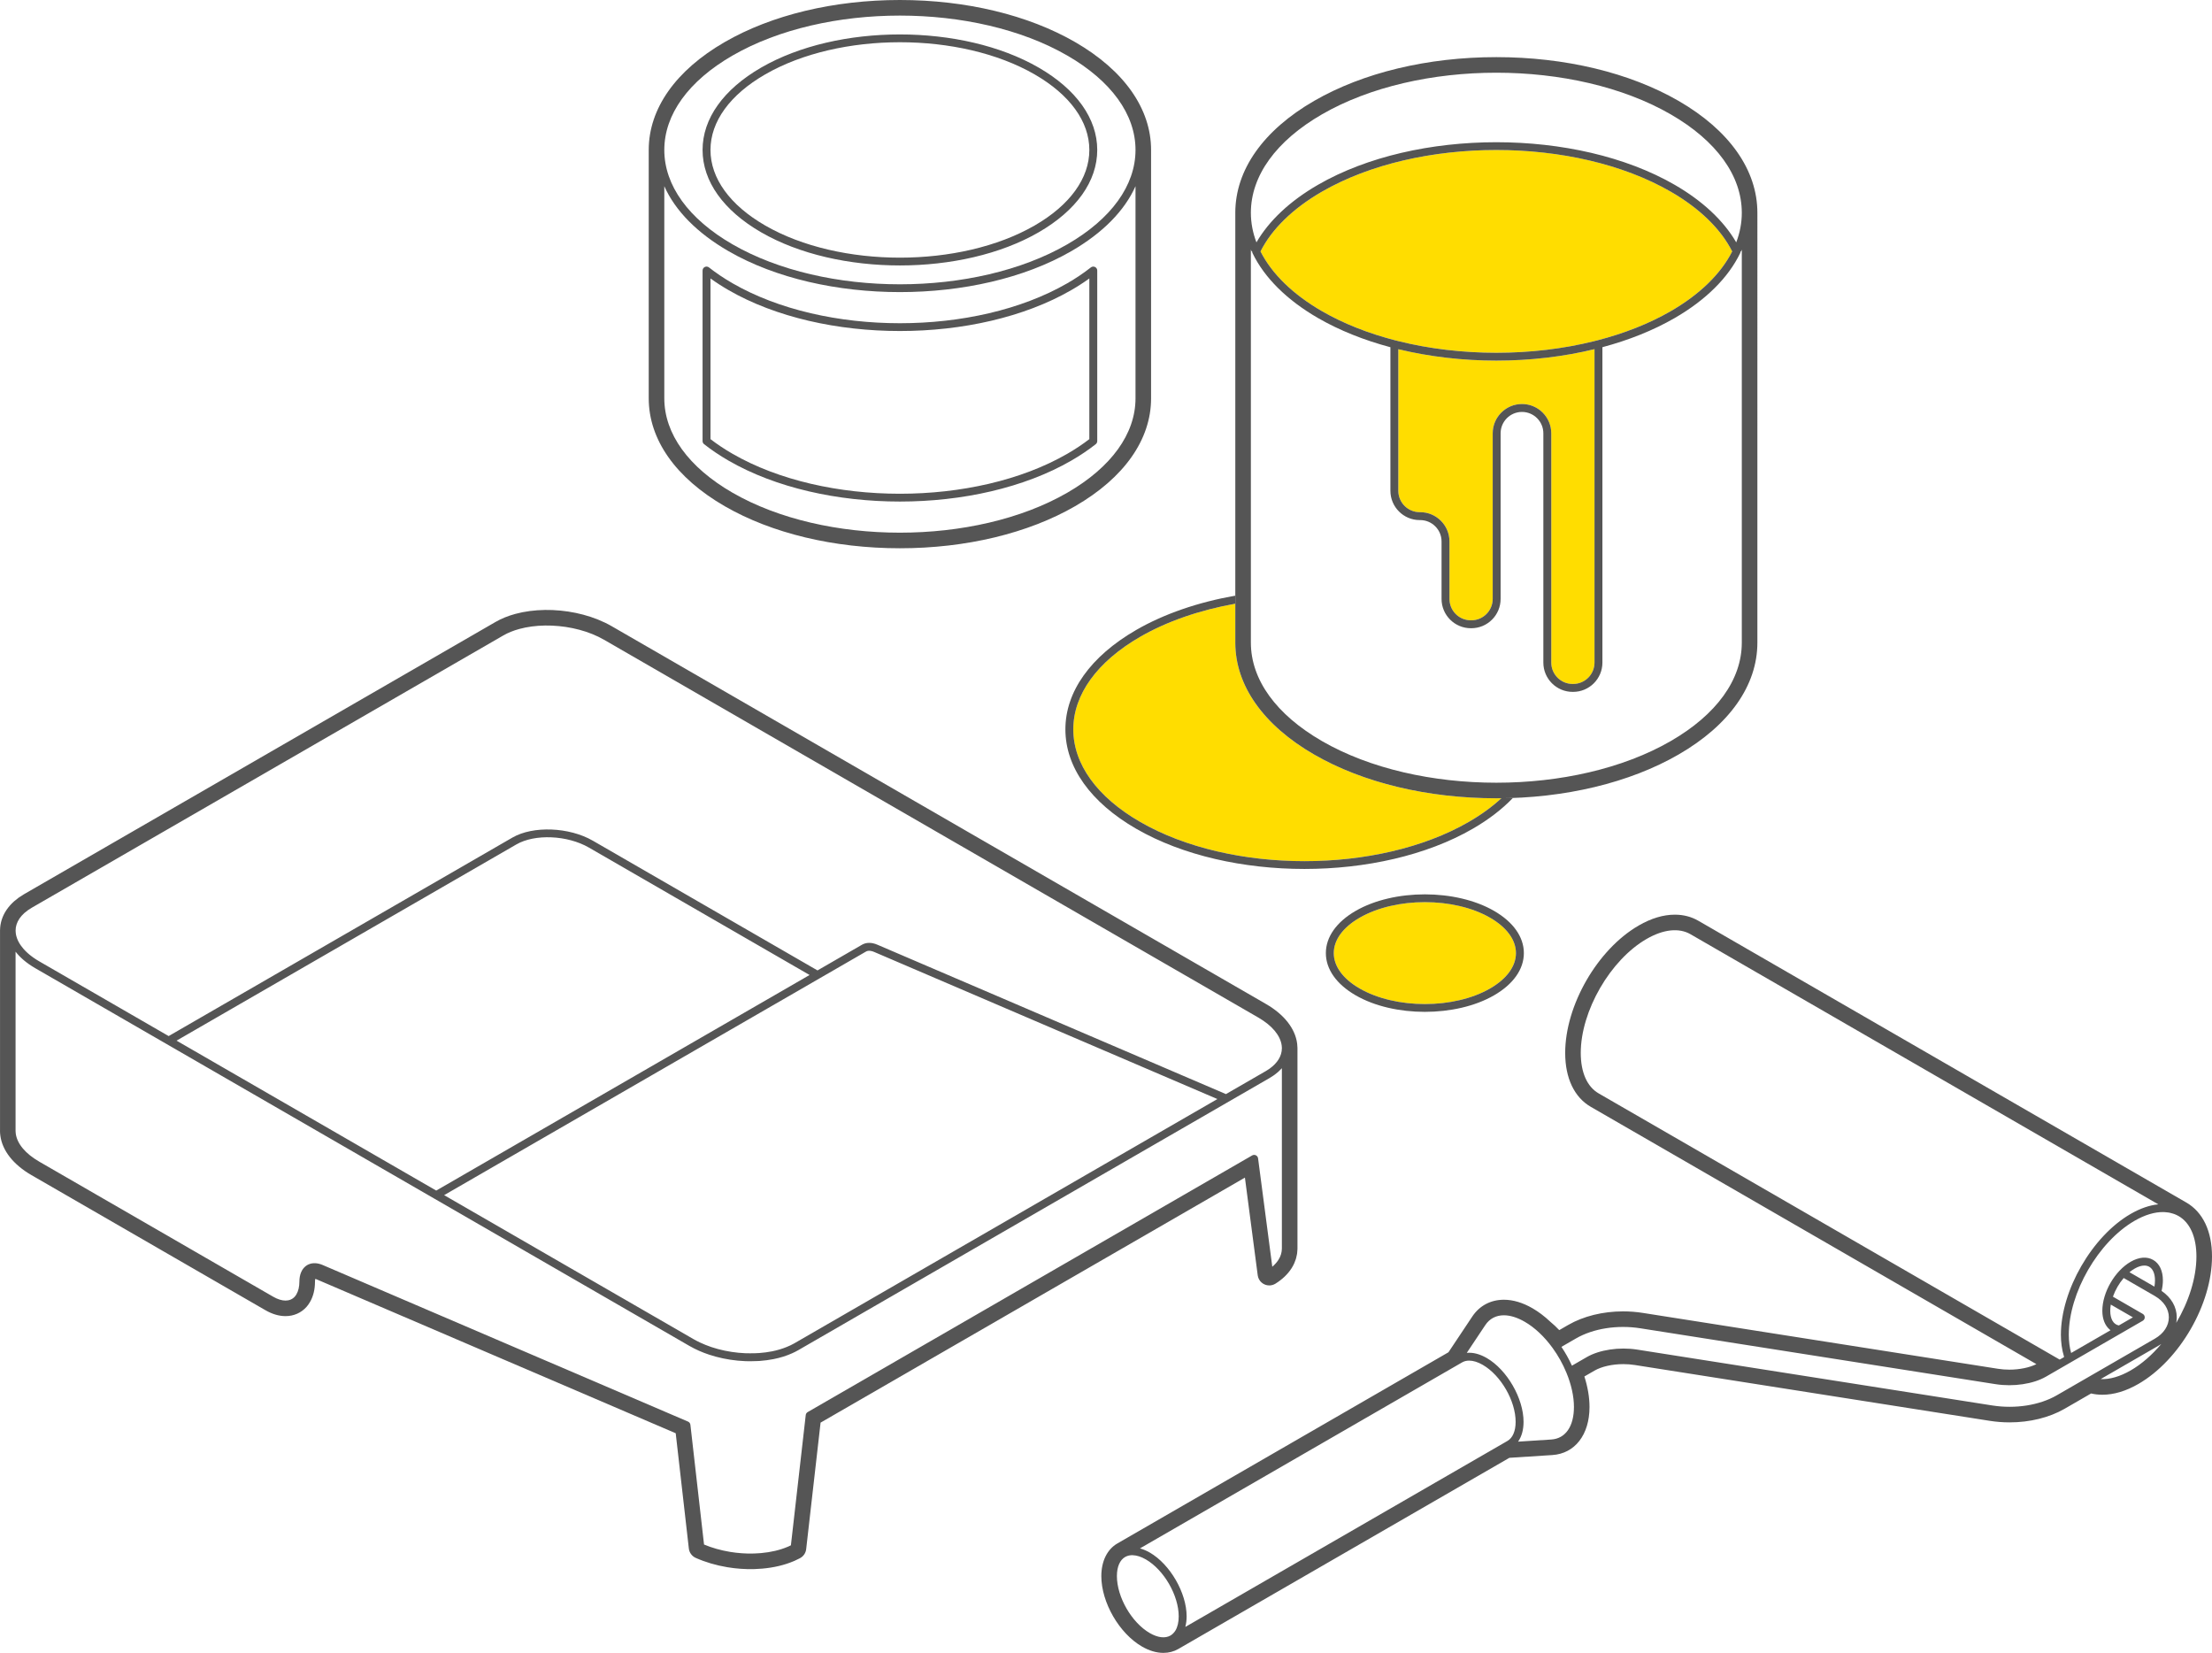 <?xml version="1.0" encoding="UTF-8"?>
<svg xmlns="http://www.w3.org/2000/svg" id="Ebene_1" width="919.879" height="687.283" version="1.1" viewBox="0 0 919.879 687.283">
  <defs>
    <style>
      .st0 {
        fill: #fd0;
      }

      .st1 {
        fill: #555;
      }
    </style>
  </defs>
  <g id="Illustration_Kopie">
    <path class="st0" d="M565.416,411.021c-6.935-4.005-10.755-9.23-10.755-14.713.002-5.482,3.819-10.706,10.754-14.71,7.479-4.318,17.3-6.476,27.126-6.476,9.821,0,19.647,2.159,27.125,6.476,6.935,4.005,10.754,9.229,10.754,14.712,0,5.482-3.819,10.707-10.754,14.711-14.957,8.634-39.292,8.634-54.249,0v-0Z"></path>
    <path class="st0" d="M632.928,167.994c-6.713,0-12.176,5.462-12.176,12.176v68.875c0,4.9-3.986,8.887-8.887,8.887h-.209c-4.901,0-8.887-3.986-8.887-8.887v-23.902c0-6.714-5.463-12.176-12.176-12.176h-.209c-4.901,0-8.887-3.986-8.887-8.887v-58.879c13.002,3.156,26.882,4.748,40.771,4.748,13.904,0,27.802-1.596,40.818-4.76v130.324c0,4.9-3.986,8.887-8.885,8.887h-.211c-4.9,0-8.885-3.987-8.885-8.887v-95.342c0-6.714-5.463-12.176-12.177-12.176l0.0 0v-0Z"></path>
    <path class="st0" d="M581.498,141.839v-.013c-.409-.102-.826-.191-1.233-.296-.001-0-.001 0-.002,0-11.07-2.861-21.443-6.899-30.517-12.138-12.025-6.943-20.842-15.522-25.555-24.851,4.712-9.329,13.53-17.907,25.553-24.849,39.986-23.087,105.053-23.088,145.043.001,12.025,6.943,20.842,15.521,25.555,24.85-4.712,9.33-13.53,17.908-25.553,24.85-9.088,5.247-19.479,9.288-30.568,12.15-.376.095-.757.179-1.133.273v.011c-25.958,6.482-55.626,6.487-81.589.012v-0Z"></path>
    <path class="st0" d="M624.364,331.91c-3.836,3.553-8.373,6.856-13.58,9.862-37.668,21.747-98.958,21.747-136.626-.002-17.937-10.356-27.817-24.027-27.817-38.493,0-14.465,9.878-28.134,27.813-38.49,11.07-6.391,24.672-11.092,39.556-13.762v16.195c0,17.796,11.647,34.32,32.797,46.531,20.315,11.729,47.221,18.188,75.762,18.188.701,0,1.397-.022,2.096-.03-.001,0-.001 0-.002 0Z"></path>
  </g>
  <g id="Illustration">
    <g>
      <g>
        <path class="st1" d="M455.67,184.692c.396-.311.628-.788.628-1.292v-70.906c0-.63-.36-1.205-.926-1.479-.569-.277-1.243-.204-1.737.187-2.948,2.32-6.238,4.534-9.78,6.579-38.388,22.164-100.852,22.162-139.24-.002-3.545-2.046-6.836-4.26-9.782-6.58-.494-.389-1.169-.461-1.737-.188-.566.275-.926.85-.926,1.48v70.906c0,.504.231.981.628,1.292,3.066,2.414,6.488,4.717,10.172,6.844,19.652,11.345,45.455,17.016,71.268,17.016,25.805,0,51.618-5.673,71.263-17.016,3.676-2.121,7.099-4.424,10.17-6.842l0-0ZM304.615,188.685c-3.298-1.905-6.375-3.952-9.154-6.092v-66.805c2.345,1.689,4.86,3.311,7.509,4.84,39.296,22.688,103.235,22.69,142.531.002,2.647-1.528,5.161-3.149,7.507-4.839v66.806c-2.785,2.143-5.861,4.189-9.153,6.089-38.388,22.165-100.849,22.163-139.24-.001h-0Z"></path>
        <path class="st1" d="M431.921,28.094c-31.813-18.366-83.568-18.365-115.375-.001-15.718,9.076-24.375,21.241-24.375,34.255s8.657,25.18,24.377,34.255c15.905,9.183,36.796,13.774,57.687,13.774,20.89,0,41.781-4.591,57.686-13.774,15.72-9.076,24.377-21.241,24.377-34.255s-8.657-25.18-24.377-34.254l-0-0ZM430.276,93.756c-30.9,17.841-81.18,17.842-112.083,0-14.659-8.464-22.733-19.617-22.733-31.407s8.074-22.943,22.732-31.407c15.451-8.92,35.746-13.38,56.042-13.38,20.295,0,40.592,4.46,56.042,13.381,14.659,8.463,22.731,19.616,22.733,31.406,0,11.79-8.074,22.943-22.733,31.407Z"></path>
        <path class="st1" d="M447.092,17.494C427.553,6.213,401.676-0,374.231-0,346.787-0,320.912,6.212,301.374,17.493c-20.373,11.762-31.593,27.692-31.593,44.854v103.276c0,17.163,11.221,33.093,31.595,44.856,19.54,11.281,45.416,17.494,72.861,17.494,27.445,0,53.319-6.212,72.857-17.493,20.373-11.763,31.593-27.692,31.593-44.854V62.35c0-17.163-11.22-33.093-31.595-44.856ZM304.615,204.87c-18.286-10.558-28.358-24.496-28.358-39.248v-88.203c4.522,10.169,13.618,19.464,26.712,27.023,19.649,11.344,45.457,17.016,71.266,17.016,25.808,0,51.616-5.672,71.265-17.016,13.093-7.559,22.188-16.852,26.711-27.02v88.203c0,14.75-10.07,28.687-28.356,39.245-38.388,22.162-100.852,22.162-139.24-.002l-0.0 0ZM472.211,62.35v.036c-.018,14.737-10.085,28.66-28.356,39.208-38.388,22.162-100.852,22.164-139.24,0-18.286-10.557-28.358-24.495-28.358-39.246s10.071-28.689,28.356-39.246c19.194-11.082,44.408-16.623,69.621-16.623,25.214,0,50.427,5.541,69.621,16.623,18.284,10.556,28.354,24.492,28.358,39.241,0,.002-.002.004-.002.007h-0Z"></path>
      </g>
      <g>
        <path class="st1" d="M624.366,331.91c-.001,0-.002 0-.002 0-3.836,3.553-8.372,6.856-13.58,9.862-37.668,21.747-98.958,21.747-136.626-.002-17.937-10.356-27.817-24.027-27.817-38.493,0-14.465,9.878-28.134,27.813-38.49,11.07-6.391,24.672-11.092,39.556-13.762v-3.344c-15.486,2.717-29.659,7.594-41.201,14.257-18.996,10.968-29.457,25.649-29.457,41.339,0,15.691,10.463,30.373,29.46,41.341,19.29,11.138,44.621,16.706,69.961,16.704,25.331-.001,50.671-5.568,69.956-16.703,6.623-3.824,12.22-8.128,16.731-12.823-1.592.059-3.19.094-4.793.112v0Z"></path>
        <path class="st1" d="M621.311,378.75c-15.864-9.16-41.677-9.158-57.541,0-7.995,4.616-12.398,10.851-12.398,17.558,0,6.708,4.404,12.945,12.399,17.561,7.932,4.579,18.351,6.87,28.77,6.87,10.419,0,20.838-2.29,28.77-6.87,7.995-4.616,12.398-10.852,12.398-17.559.002-6.708-4.403-12.944-12.398-17.561ZM565.416,411.021c-6.935-4.005-10.755-9.23-10.755-14.713.002-5.482,3.819-10.706,10.754-14.71,7.479-4.318,17.3-6.476,27.126-6.476,9.821,0,19.647,2.159,27.125,6.476,6.935,4.005,10.754,9.229,10.754,14.712,0,5.482-3.819,10.707-10.754,14.711-14.957,8.634-39.292,8.634-54.249,0v-0Z"></path>
        <path class="st1" d="M698.025,41.942c-20.315-11.729-47.221-18.188-75.762-18.188-28.54,0-55.445,6.459-75.758,18.187-21.148,12.21-32.795,28.734-32.795,46.529v178.75c0,17.796,11.647,34.32,32.797,46.531,20.315,11.729,47.221,18.188,75.762,18.188,28.539,0,55.444-6.459,75.758-18.187,21.148-12.21,32.795-28.734,32.795-46.529V88.499c.013-17.803-11.634-34.339-32.796-46.557l0.0 0ZM549.746,308.143c-19.062-11.005-29.559-25.539-29.559-40.923V103.789c.109.251.208.504.322.753h.205c0,.243.054.486.162.711,4.904,10.203,14.32,19.535,27.225,26.987,8.98,5.185,19.198,9.23,30.107,12.137v59.703c0,6.714,5.463,12.176,12.177,12.176h.209c4.899,0,8.885,3.986,8.885,8.887v23.902c0,6.714,5.463,12.176,12.177,12.176h.209c6.715,0,12.177-5.462,12.177-12.176v-68.875c0-4.9,3.986-8.887,8.885-8.887,4.901,0,8.887,3.986,8.887,8.887v95.342c0,6.714,5.463,12.176,12.176,12.176h.211c6.713,0,12.176-5.462,12.176-12.176v-131.148c10.891-2.907,21.091-6.947,30.056-12.123,12.904-7.451,22.318-16.782,27.224-26.986.109-.226.163-.469.163-.713h.206c.112-.247.211-.497.318-.745v163.426c0,15.383-10.496,29.916-29.556,40.92-39.989,23.086-105.054,23.086-145.043-.002l-0-0ZM632.928,167.994c-6.713,0-12.176,5.462-12.176,12.176v68.875c0,4.9-3.986,8.887-8.887,8.887h-.209c-4.901,0-8.887-3.986-8.887-8.887v-23.902c0-6.714-5.463-12.176-12.176-12.176h-.209c-4.901,0-8.887-3.986-8.887-8.887v-58.879c13.002,3.156,26.882,4.748,40.771,4.748,13.904,0,27.802-1.596,40.818-4.76v130.324c0,4.9-3.986,8.887-8.885,8.887h-.211c-4.9,0-8.885-3.987-8.885-8.887v-95.342c0-6.714-5.463-12.176-12.177-12.176l0.0 0v-0ZM581.498,141.839v-.013c-.409-.102-.826-.191-1.233-.296-.001-0-.001 0-.002,0-11.07-2.861-21.443-6.899-30.517-12.138-12.025-6.943-20.842-15.522-25.555-24.851,4.712-9.329,13.53-17.907,25.553-24.849,39.986-23.087,105.053-23.088,145.043.001,12.025,6.943,20.842,15.521,25.555,24.85-4.712,9.33-13.53,17.908-25.553,24.85-9.088,5.247-19.479,9.288-30.568,12.15-.376.095-.757.179-1.133.273v.011c-25.958,6.482-55.626,6.487-81.589.012v-0ZM724.345,88.474v.051c-.006,4.168-.799,8.271-2.315,12.259-5.218-9.011-13.99-17.236-25.598-23.939-40.895-23.611-107.438-23.612-148.333-.001-11.606,6.7-20.378,14.926-25.596,23.937-1.522-4.005-2.316-8.125-2.316-12.311,0-15.383,10.497-29.916,29.558-40.92,19.995-11.543,46.257-17.315,72.52-17.315,26.264,0,52.528,5.772,72.523,17.316,19.06,11.004,29.556,25.534,29.559,40.916,0,.002-.002.004-.002.006Z"></path>
      </g>
      <path class="st1" d="M457.997,655.361c0,10.951,7.43,23.819,16.913,29.295,3.02,1.744,6.011,2.627,8.891,2.627,2.256,0,4.34-.542,6.193-1.612l137.692-79.496,17.849-1.15c9.402-.606,15.477-8.451,15.477-19.985,0-3.99-.732-8.313-2.134-12.688l4.25-2.454c2.91-1.68,7.382-2.683,11.965-2.683,1.607,0,3.195.121,4.715.359l147.695,23.229c2.69.421,5.448.634,8.198.634,8.424,0,16.532-1.998,22.834-5.628l11.066-6.389c1.501.35,3.068.526,4.683.526,4.786,0,9.833-1.512,14.999-4.495,17.157-9.906,30.597-33.183,30.597-52.994,0-10.491-3.789-18.456-10.67-22.428l-202.958-117.178c-2.899-1.674-6.182-2.523-9.757-2.522-4.788 0-9.835,1.513-15.002,4.496-17.156,9.905-30.596,33.183-30.596,52.994,0,10.491,3.789,18.456,10.67,22.427l185.284,106.975c-2.905,1.445-7.032,2.295-11.249,2.295-1.604,0-3.186-.121-4.701-.359l-147.686-23.228c-2.701-.428-5.473-.645-8.236-.645-8.409,0-16.508,2.001-22.805,5.634l-3.745,2.162c-1.192-1.265-2.439-2.432-3.729-3.491-2.384-2.256-4.866-4.135-7.382-5.587-4.083-2.358-8.093-3.553-11.918-3.553-5.473,0-10.135,2.473-13.128,6.964l-9.921,14.882-137.692,79.497c-4.234,2.445-6.662,7.391-6.662,13.57l0-0ZM478.149,679.047c-7.54-4.354-13.675-14.979-13.675-23.686,0-3.859,1.216-6.686,3.423-7.96.234-.135.48-.249.733-.347.077-.03.159-.051.237-.077.181-.061.363-.118.552-.161.094-.022.193-.036.289-.053.183-.032.368-.06.558-.076.099-.009.2-.013.301-.017.163-.007.329-.004.496.001,1.644.045,3.491.622,5.44,1.747,7.54,4.354,13.675,14.979,13.675,23.685,0,2.412-.475,4.421-1.37,5.899-.238.394-.517.735-.815,1.052-.074.079-.15.156-.228.23-.311.297-.642.568-1.01.78-2.208,1.274-5.266.913-8.607-1.015h-0ZM492.963,676.343c.321-1.292.506-2.701.506-4.241,0-9.753-6.874-21.656-15.32-26.534-1.361-.786-2.699-1.337-4.002-1.704-.025-.01-.027-.032-.056-.04l133.919-77.316c.867-.502,1.865-.75,2.96-.75,1.692,0,3.616.594,5.645,1.765,7.54,4.353,13.675,14.979,13.675,23.686,0,3.859-1.216,6.686-3.424,7.96l-1.441.833-132.475,76.485c.014-.055.012-.098.013-.144h-0ZM828.503,584.404l-147.691-23.229c-7.421-1.16-15.636.061-20.924,3.113l-6.166,3.562c-.004-.009-.021-0-.027-.007-1.236-2.723-2.696-5.332-4.361-7.797,0-.005.02-.013.016-.018l6.06-3.5c7.19-4.149,17.206-5.723,26.791-4.202l147.693,23.229c7.411,1.164,15.622-.06,20.923-3.115l13.583-7.842-.001-0,17.907-10.339,8.785-5.073c.508-.293.823-.837.823-1.424s-.315-1.131-.823-1.424l-12.413-7.167c.98-2.786,2.558-5.516,4.48-7.759l12.961,7.482c.012.007.026.01.038.016.016.01.027.027.044.037,3.644,2.136,5.733,5.349,5.733,8.815,0,3.501-2.119,6.734-5.815,8.869l-23.969,13.839v-0l-16.855,9.731c-7.177,4.135-17.2,5.706-26.791,4.204l-0-0ZM913.401,522.457c0,8.929-3.224,18.865-8.399,27.604.146-.751.222-1.519.222-2.299,0-4.298-2.279-8.243-6.298-10.981.002-.008-.003-.013-.002-.021.351-1.513.535-2.974.535-4.353,0-3.989-1.431-7.011-4.03-8.512-2.597-1.503-5.928-1.228-9.385.767-6.6,3.81-11.77,12.766-11.77,20.386,0,3.447,1.143,6.189,3.084,7.815.087.087.191.177.318.271l-16.375,9.454c-.645-2.3-.97-4.844-.97-7.591,0-17.418,12.273-38.675,27.359-47.385,4.292-2.478,8.388-3.686,12.024-3.622.224.004.443.026.664.039.454.028.901.073,1.339.143.232.037.462.079.69.128.433.093.854.211,1.269.347.195.064.395.119.586.192.576.221,1.138.475,1.674.782.012.007.024.011.035.017.001.001.002 0.0.003.001,4.792,2.767,7.429,8.74,7.429,16.818l0.0 0ZM897.475,500.786c-3.604.361-7.469,1.689-11.431,3.977-15.993,9.234-29.004,31.768-29.004,50.234,0,3.209.429,6.174,1.235,8.872.024.13.052.263.098.409l-.116.067-1.716.99-191.737-110.699c-4.793-2.767-7.432-8.741-7.432-16.819,0-17.418,12.272-38.674,27.357-47.384,6.998-4.042,13.494-4.741,18.283-1.974l194.534,112.315c-.026.003-.046.008-.072.011h-0ZM877.565,545.048c0-.844.077-1.713.225-2.591l9.19,5.305-5.839,3.371c-2.249-.428-3.577-2.661-3.577-6.085v-0ZM885.56,529c.686-.567,1.4-1.069,2.13-1.49,1.469-.849,2.853-1.279,4.06-1.279.756,0,1.442.17,2.037.513,1.537.887,2.383,2.898,2.383,5.662,0,.823-.079,1.688-.234,2.588l-10.375-5.994h0ZM897.764,559.479c.352-.204.695-.416,1.024-.636-3.808,4.523-8.144,8.344-12.744,10.999-4.412,2.546-8.7,3.78-12.473,3.604l24.193-13.967ZM654.535,585.039c0,8.087-3.52,13.141-9.415,13.522l-13.8.89c.035-.048.049-.089.074-.134,1.421-2.056,2.188-4.815,2.188-8.109,0-9.755-6.873-21.658-15.32-26.535-2.896-1.671-5.707-2.379-8.228-2.145-.019-0-.02-.019-.042-.017l7.669-11.506c1.813-2.721,4.503-4.096,7.731-4.096,2.605,0,5.56.896,8.689,2.702,4.134,2.385,8.132,6.14,11.562,10.858,2.323,3.193,4.269,6.677,5.784,10.355,2.035,4.938,3.11,9.854,3.11,14.215v-0Z"></path>
      <path class="st1" d="M0,470.21c0,.617.046,1.267.141,1.983.821,6.249,5.416,12.082,12.937,16.425l97.278,56.163c2.844,1.642,5.666,2.474,8.391,2.474,3.408,0,6.498-1.356,8.7-3.818.502-.562.963-1.201,1.409-1.954,1.417-2.395,2.136-5.294,2.136-8.617,0-.504.058-.864.121-1.097.187.049.335.097.464.153l149.423,64.035,4.671,41.01.79,6.939c.194,1.704,1.321,3.197,2.889,3.891,4.025,1.783,8.42,3.079,13.031,3.847.027.005.112.02.138.024.786.13,1.576.238,2.374.337l.167.021.41.05c.738.084,1.478.154,2.214.21.233.018.466.033.702.048.733.047,1.464.084,2.207.105l.162.002c.037.001.074.001.112.001.021,0,.042-0.0.063-0l.102.002.101.001c.411.007.822.012,1.232.012.423,0,.846-.005,1.268-.016l.304-.012.079-.004c1.022-.034,2.039-.095,3.022-.182,4.795-.425,9.164-1.46,12.996-3.08.116-.045.231-.092.333-.136.76-.331,1.449-.681,1.971-.952l.088-.045c.105-.053.211-.107.313-.162,1.395-.75,2.334-2.136,2.513-3.709l5.992-52.616,176.464-101.882,5.328,40.634c.317,2.419,2.394,4.203,4.8,4.203.108,0,.216-.004.324-.011.761-.051,1.527-.297,2.182-.688.029-.017.057-.035.086-.053,2.831-1.77,5.054-3.885,6.594-6.268l.108-.166c.348-.55.669-1.128.953-1.726.05-.105.097-.21.157-.35.238-.535.446-1.076.62-1.624.047-.15.09-.301.149-.522.12-.433.222-.89.316-1.419.037-.197.071-.394.099-.601.057-.444.094-.899.111-1.405.015-.17.024-.341.024-.513v-83.27c0-.128-.005-.256-.015-.382-.014-.56-.054-1.082-.12-1.592-.82-6.248-5.416-12.082-12.941-16.429l-272.037-157.061c-1.777-1.026-3.702-1.959-5.717-2.772-1.946-.785-4.003-1.47-6.118-2.036-2.064-.553-4.202-.998-6.355-1.323-2.057-.311-4.168-.516-6.243-.607-.064-.005-.153-.01-.2-.012-.238-.01-.476-.012-.713-.013l-.296-.003c-.353-.008-.705-.013-1.059-.015l-.34-.006c-.203-.005-.404-.009-.606-.009l-.194.001c-2.144.03-4.264.182-6.302.451-2.093.277-4.12.681-6.027,1.2-3.037.827-5.798,1.951-8.206,3.342L9.96,371.841c-.672.388-1.331.811-2.013,1.291-.076.052-.153.104-.222.155-.584.421-1.144.867-1.769,1.413l-.206.182c-.52.469-1.018.967-1.478,1.479l-.238.27c-.478.552-.892,1.086-1.255,1.618-.061.089-.119.178-.159.242-.418.633-.764,1.233-1.029,1.774-.028.055-.063.13-.097.203-.281.588-.527,1.205-.729,1.821-.027.075-.06.174-.079.235-.197.632-.349,1.28-.469,1.998-.017.097-.034.193-.047.289-.086.59-.135,1.197-.149,1.807-.006.114-.011.23-.011.329v82.97c-.005.104-.009.207-.009.295ZM6.517,395.76c.112.145.223.29.341.433l.244.289c.255.296.41.472.572.648l.374.396c.171.176.341.346.516.517l.028.027.381.364c.17.156.34.31.514.464.015.013.029.027.044.04l.437.378c.198.168.406.334.615.5l.414.328c.022.017.04.029.062.046l.001 0c.046.036.108.079.159.117.172.128.346.257.508.374l.451.325c.263.182.535.361.807.539l.404.266c.02.012.04.024.06.036.403.253.808.501,1.228.744l58.745,33.917v-0l107.162,61.87v0l106.123,61.27c.014.008.029.015.043.023,2.45,1.411,5.177,2.621,8.109,3.596,3.791,1.259,7.819,2.101,11.974,2.5h0c.329.032,1.443.133,2.788.191.044.002.089.007.133.009.102.005.204.005.305.008.259.009.523.017.791.021h.002c.292.005.587.007.88.007l.107.001c.16.002.319.002.475.002,1.049,0,1.955-.029,2.819-.075.274-.012.483-.023.643-.033.042-.003.091-.004.134-.007,1.99-.142,3.937-.399,5.788-.767,2.803-.556,5.36-1.362,7.657-2.39.887-.396,1.743-.818,2.547-1.281l159.874-92.304,18.183-10.498v0l18.056-10.425c.608-.351,1.175-.724,1.721-1.106.16-.113.311-.229.467-.345.388-.288.758-.584,1.112-.888.145-.125.29-.248.429-.375.41-.375.797-.76,1.154-1.156.044-.049.094-.095.138-.143.015-.017.032-.032.047-.049v74.988c-.01.038-.016.127-.019.217-.006.283-.025.573-.063.86l-.042.258c-.068.37-.123.628-.192.882l-.085.295c-.099.312-.217.62-.356.925l-.094.216c-.167.35-.357.697-.573,1.037-.68,1.052-1.53,2.008-2.561,2.883l-5.911-45.082c-.072-.545-.411-1.018-.903-1.261s-1.073-.224-1.551.051l-184.84,106.718c-.452.26-.752.72-.812,1.238l-6.169,54.162c-.401.203-.763.376-1.137.539-.011.005-.26.104-.271.109-3.206,1.356-6.919,2.228-11.04,2.593-.881.078-1.768.13-2.664.16-.008,0-.176.008-.186.008-.884.026-1.625.02-2.369.009l-.332-.005c-.036-.001-.072-.002-.109.001-.035,0-.066-.001-.069-.001-.629-.018-1.282-.052-1.936-.094l-.621-.042c-.659-.05-1.318-.112-1.977-.187l-.517-.065c-.705-.087-1.408-.182-2.108-.298-3.884-.648-7.482-1.67-10.792-3.053l-5.669-49.792c-.068-.587-.444-1.092-.986-1.325l-152.004-65.14c-.431-.185-.882-.337-1.383-.468-2.106-.551-4.086-.216-5.581.938-1.708,1.32-2.65,3.603-2.65,6.427,0,2.115-.426,3.954-1.233,5.318-.23.387-.447.695-.665.938-1.969,2.204-5.258,2.22-9.022.05l-97.277-56.163c-5.738-3.313-9.201-7.454-9.754-11.66-.05-.382-.087-.762-.087-1.139l.009-.123v-74.367c.009.013.021.026.031.039l0-0ZM8.023,382.058l.093-.144c.242-.353.514-.701.812-1.04l.159-.183c.302-.336.635-.672.999-.999l.179-.158c.395-.344.802-.673,1.244-.992l.165-.112c.478-.337.981-.666,1.526-.98l196.11-113.224c1.925-1.113,4.168-2.021,6.669-2.702,1.626-.443,3.368-.789,5.175-1.029,1.787-.236,3.651-.369,5.543-.396.187-.002.371.002.558.007l.451.008c.316.002.629.005.944.013l.42.004c.159.001.318.001.478.008,2.005.09,3.898.274,5.743.552,1.913.289,3.813.684,5.648,1.175,1.862.499,3.668,1.1,5.368,1.786,1.736.702,3.386,1.501,4.903,2.376l272.036,157.06c5.741,3.316,9.206,7.457,9.758,11.662.042.324.061.647.069.97l.038.004c-.006.056-.036.108-.036.164v.001h-.003c-.002,3.17-1.825,6.146-5.172,8.512-.478.338-.987.663-1.526.974l-16.56,9.561-145.017-62.146c-2.32-.995-4.569-.98-6.332.038l-18.502,10.682-93.416-53.934c-9.848-5.685-24.848-6.277-33.435-1.317l-142.977,82.548-.411-.237-.001-.001-53.396-30.828c-.404-.233-.794-.47-1.173-.71l-.37-.243c-.242-.159-.489-.32-.725-.484l-.3-.217c-.318-.228-.522-.376-.717-.526l-.418-.329c-.175-.138-.357-.285-.532-.433l-.387-.334c-.165-.145-.329-.292-.488-.44l-.359-.343c-.149-.145-.297-.294-.443-.444l-.316-.335c-.141-.153-.275-.306-.409-.459l-.002-.002-.89-1.119c-.107-.148-.203-.293-.3-.438-.014-.022-.03-.043-.044-.064-.002-.004-.088-.13-.09-.134l-.107-.162c-.12-.188-.231-.382-.341-.577h0l-.126-.217h0c-.141-.261-.272-.523-.39-.785-.09-.211-.154-.367-.211-.508-.039-.095-.075-.187-.105-.273l-.02-.06c-.025-.077-.067-.203-.068-.208-.059-.18-.116-.344-.162-.509l-.054-.22c-.034-.139-.06-.246-.082-.344-.017-.072-.031-.139-.044-.204l-.05-.309h0l-.038-.223c-.016-.112-.079-1.144-.079-1.144,0-.017.009-.079.009-.096.003-.371.028-.742.083-1.107l.028-.171c.064-.379.148-.756.263-1.128.157-.473.307-.849.486-1.22.206-.431.428-.8.667-1.165l-0-0ZM270.643,546.574l-85.945-49.62,156.087-90.117c0-0.0.001-.001.002-.001l19.323-11.156c1.082-.626,2.444-.27,3.391.137l142.756,61.177-13.358,7.712-162.641,93.9c-.979.565-2.056,1.057-3.181,1.511-1.832.739-3.828,1.347-6.014,1.781-1.716.341-3.526.58-5.379.712-1.121.08-2.329.113-3.819.105l-.97-.017c-.031-.001-.052-.001-.077.001l-.22-.002c-.229-.002-.456-.004-.687-.013-.003-0-.005-0-.009-0-.887-.039-1.777-.099-2.665-.184-.028-.003-.057-.003-.086-.006-3.909-.376-7.695-1.166-11.251-2.348-.112-.037-.219-.08-.33-.118-1.501-.512-2.937-1.092-4.303-1.729-1.007-.47-1.985-.963-2.908-1.496l-17.714-10.227v-0ZM73.424,432.71l141.332-81.599c7.68-4.436,21.206-3.844,30.145,1.317l91.772,52.984-155.265,89.642-32.7-18.88-21.725-12.543-34.071-19.67s-19.487-11.251-19.487-11.251Z"></path>
    </g>
  </g>
</svg>
